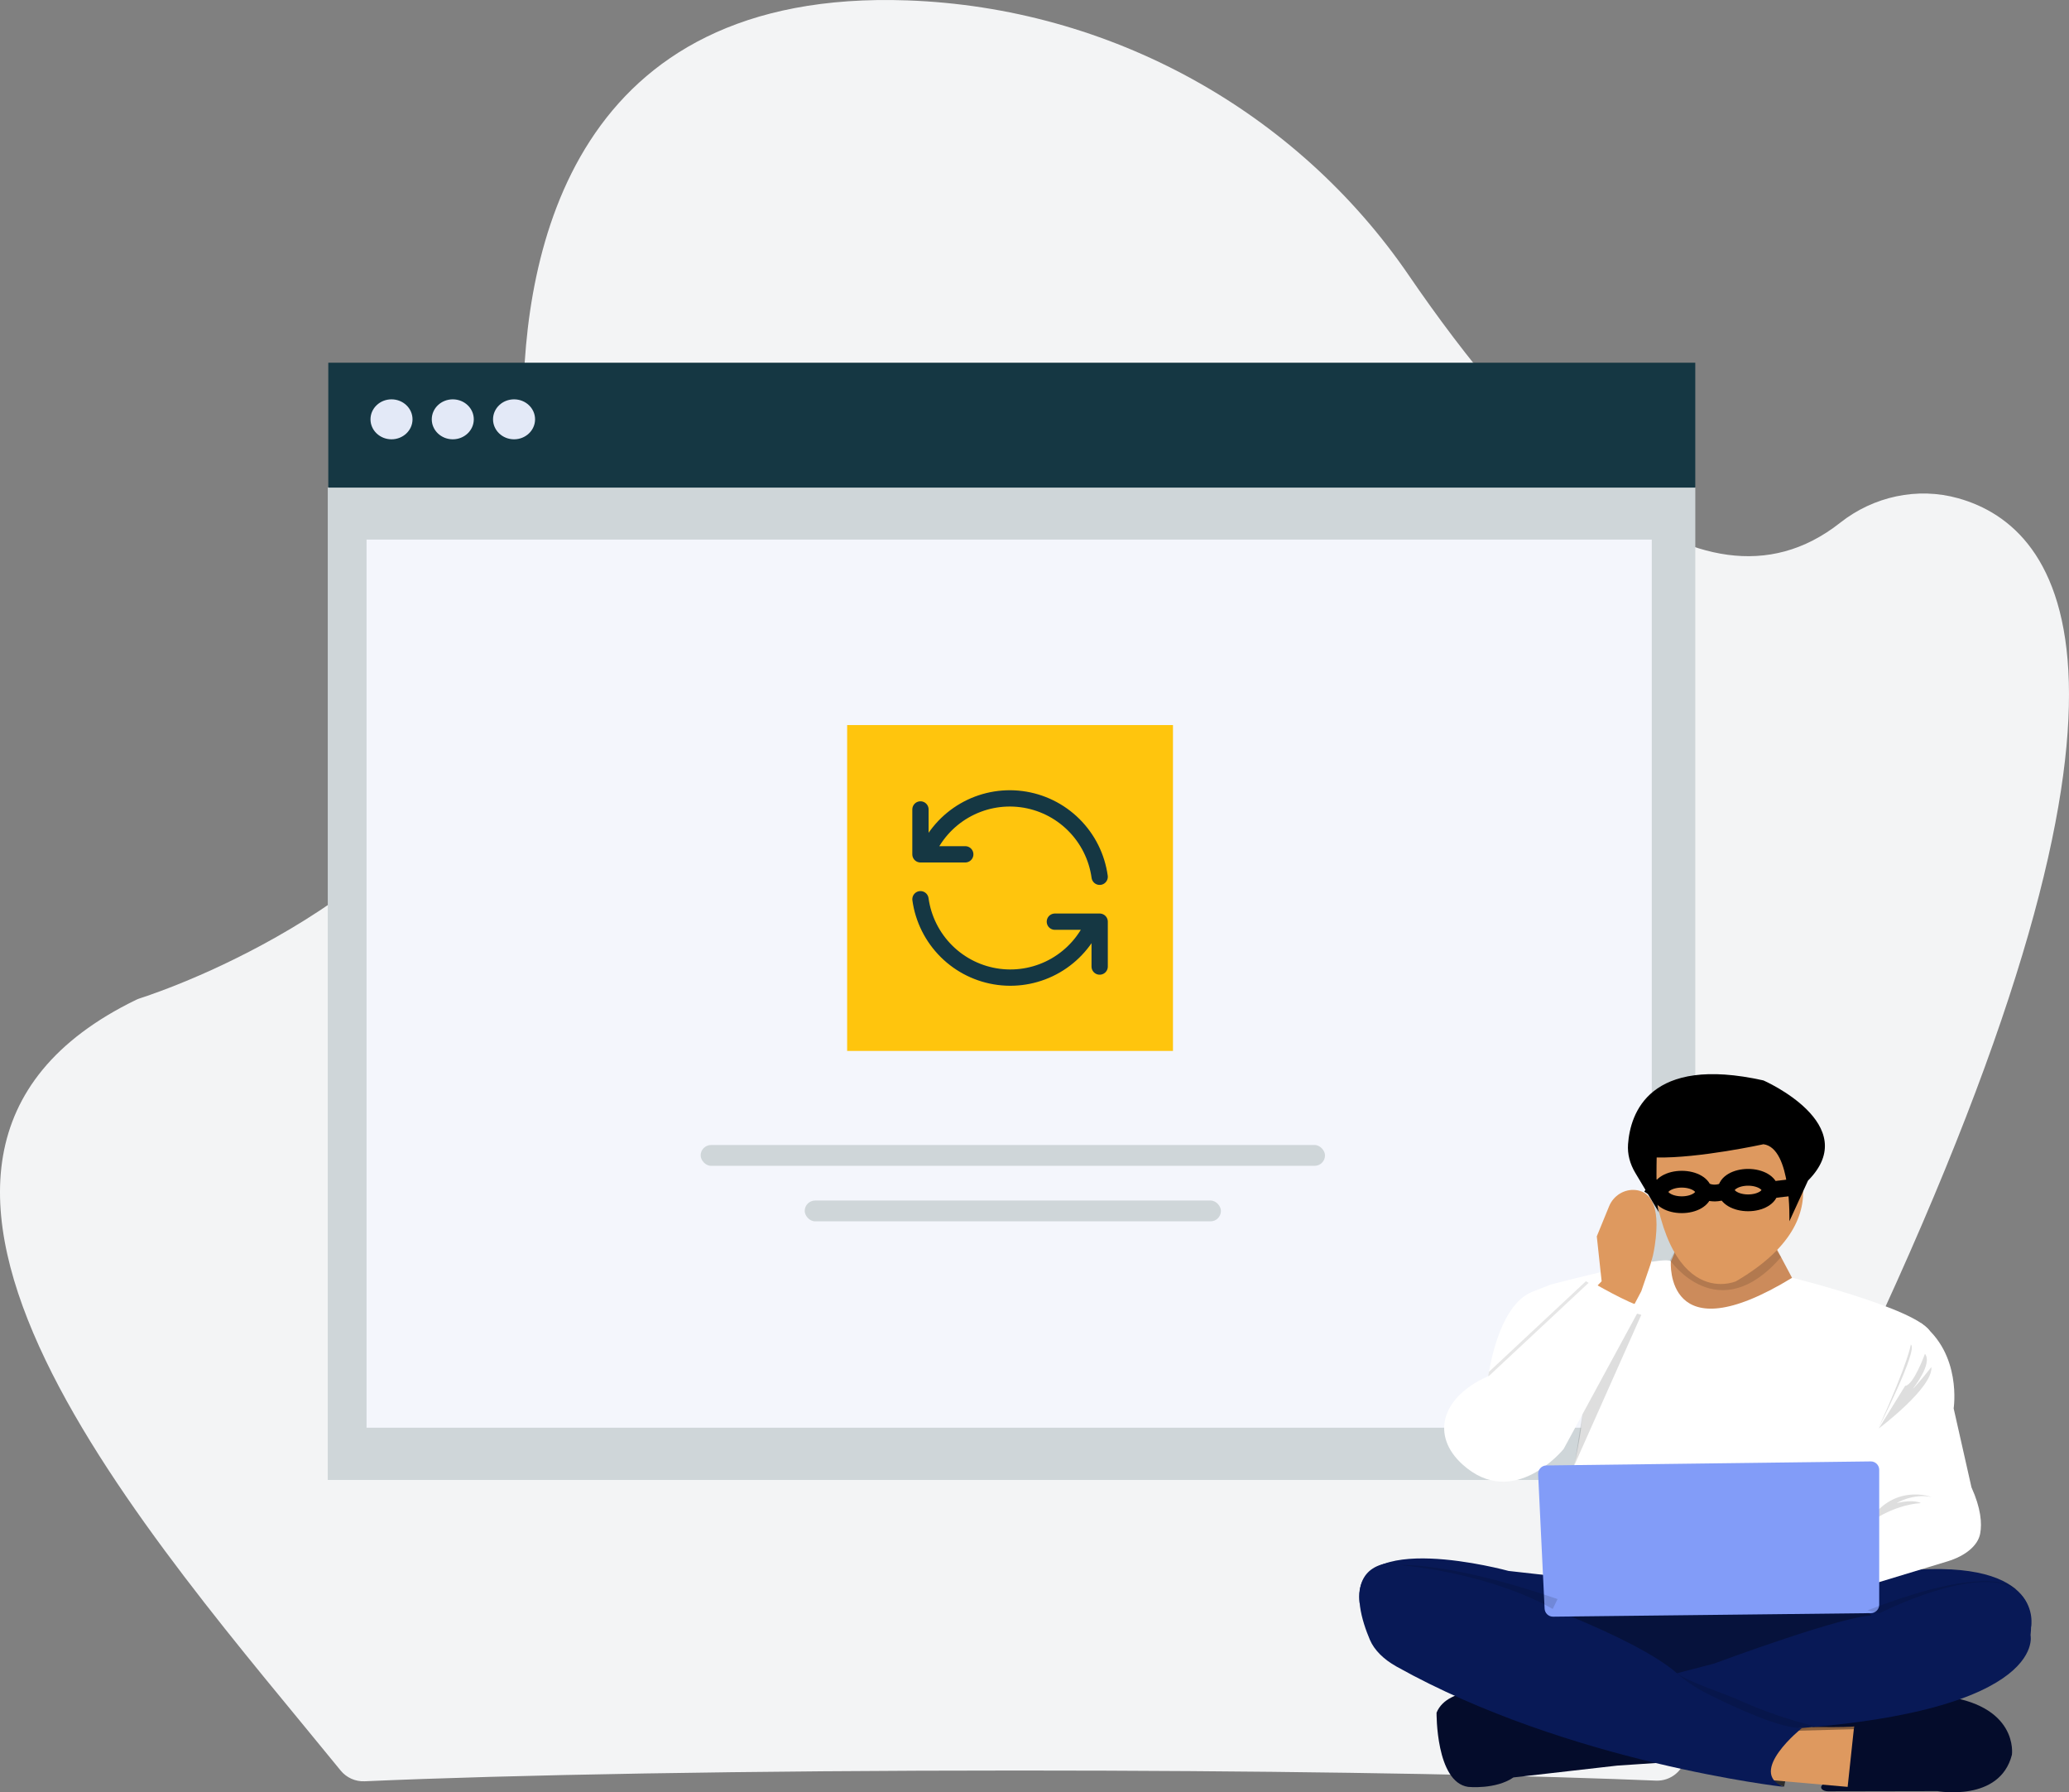 <svg width="254" height="220" viewBox="0 0 254 220" fill="none" xmlns="http://www.w3.org/2000/svg">
<rect x="0" y="0" width="254" height="220" fill="#808080" stroke="none"/>
<path d="M229.419 164.846C229.319 165.061 229.198 165.264 229.057 165.455C227.945 166.962 222.55 174.406 217.155 184.22C212.213 193.212 208.343 205.032 206.973 215.481C206.733 217.308 205.132 218.644 203.293 218.567C201.669 218.5 199.962 218.434 198.178 218.371C180.093 217.729 153.984 217.327 124.954 217.327C91.95 217.327 62.723 217.848 44.769 218.648C43.629 218.699 42.533 218.207 41.813 217.321C19.1 189.387 -23.737 142.381 16.705 122.729C16.855 122.656 17.011 122.594 17.17 122.543C17.959 122.289 20.717 121.368 24.546 119.697C38.964 113.402 68.569 96.483 65.372 64.594C65.363 64.504 65.35 64.414 65.335 64.325C65.175 63.422 64.234 57.78 64.234 50.18C64.234 30.765 70.379 -1.42 111.409 0.049C136.256 0.939 159.139 13.586 172.973 33.828C186.543 53.681 208.241 78.108 225.911 64.163C229.989 60.942 235.383 59.749 240.417 61.165C253.119 64.733 267.546 83.186 229.418 164.847L229.419 164.846Z" fill="#F3F4F5"/>
<path d="M208.122 59.817H40.239V181.662H208.122V59.817Z" fill="#CFD6D9"/>
<path d="M208.12 44.522H40.302V59.852H208.12V44.522Z" fill="#153743"/>
<path d="M48.063 53.924C49.488 53.924 50.643 52.825 50.643 51.471C50.643 50.116 49.488 49.018 48.063 49.018C46.639 49.018 45.484 50.116 45.484 51.471C45.484 52.825 46.639 53.924 48.063 53.924Z" fill="#E3E9F7"/>
<path d="M55.586 53.924C57.01 53.924 58.165 52.825 58.165 51.471C58.165 50.116 57.01 49.018 55.586 49.018C54.161 49.018 53.006 50.116 53.006 51.471C53.006 52.825 54.161 53.924 55.586 53.924Z" fill="#E3E9F7"/>
<path d="M63.108 53.924C64.532 53.924 65.687 52.825 65.687 51.471C65.687 50.116 64.532 49.018 63.108 49.018C61.683 49.018 60.528 50.116 60.528 51.471C60.528 52.825 61.683 53.924 63.108 53.924Z" fill="#E3E9F7"/>
<path d="M202.779 66.232H45V175.248H202.779V66.232Z" fill="#F4F6FC"/>
<rect x="104" y="89" width="40" height="40" fill="#FFC50D"/>
<path d="M135 107.622C134.664 105.198 133.541 102.952 131.805 101.23C130.07 99.508 127.817 98.405 125.394 98.092C122.971 97.778 120.512 98.272 118.397 99.496C116.282 100.721 114.627 102.608 113.688 104.867M113 99.357V104.867H118.5" stroke="#153743" stroke-width="2" stroke-linecap="round" stroke-linejoin="round"/>
<path d="M113 110.378C113.336 112.802 114.459 115.048 116.195 116.77C117.93 118.492 120.183 119.595 122.606 119.908C125.029 120.222 127.488 119.728 129.603 118.504C131.718 117.279 133.373 115.392 134.312 113.133M135 118.643V113.133H129.5" stroke="#153743" stroke-width="2" stroke-linecap="round" stroke-linejoin="round"/>
<path opacity="0.67" d="M217.339 215.014L219.723 215.942L219.028 219.306L214.954 218.03L217.339 215.014Z" fill="#050505"/>
<path d="M184.107 207.561C184.107 207.561 177.749 206.807 176.358 210.229C176.358 210.229 176.259 218.756 180.232 219.336C180.232 219.336 183.61 219.684 185.796 218.176L198.512 216.726L207.155 216.145L184.107 207.561Z" fill="#040C2B"/>
<path d="M222.307 211.65C222.307 211.65 225.643 217.018 223.669 219.151C223.363 219.482 223.789 219.883 224.432 219.881L237.854 219.856C237.854 219.856 245.504 221.248 246.993 215.39C246.993 215.39 247.887 209.183 238.152 208.139C228.416 207.096 238.052 207.792 238.052 207.792C238.052 207.792 226.726 208.604 222.306 211.649L222.307 211.65Z" fill="#040C2B"/>
<path d="M227.621 211.91L227.584 212.253L226.826 219.334L212.669 218.087L217.329 211.988L217.389 211.909C227.621 212.141 227.621 211.909 227.621 211.909V211.91Z" fill="#DE995F"/>
<path opacity="0.38" d="M227.621 211.91L227.584 212.253L220.12 212.46L217.328 211.988L217.388 211.909C227.62 212.141 227.62 211.909 227.62 211.909L227.621 211.91Z" fill="#050505"/>
<path d="M249.343 199.691L232.858 202.894L211.229 207.097L194.048 203.097L166.918 196.781C165.679 187.463 185.2 192.829 185.2 192.829L197.909 194.254H197.911L205.367 195.091L222.256 197.411L227.62 195.287L233.979 192.771C251.116 191.292 249.343 199.691 249.343 199.691Z" fill="#081956"/>
<path opacity="0.3" d="M232.858 202.894L211.229 207.096L194.049 203.097L189.373 200.311L197.91 194.253H197.912L205.368 195.09L222.257 197.411L227.621 195.287L232.858 202.894Z" fill="black"/>
<path d="M187.088 210.286L210.435 204.197C210.435 204.197 227.125 197.99 230.006 198.338C230.006 198.338 250.67 187.724 249.279 200.716C249.279 200.716 251.664 210.924 214.806 212.49L187.088 210.286Z" fill="#081956"/>
<path opacity="0.13" d="M203.133 206.081L205.716 205.327C207.67 206.631 211.344 207.715 213.763 208.807C216.499 210.044 219.822 211.185 223.002 211.939L216.743 212.693L203.133 206.081Z" fill="black"/>
<path d="M221.213 212.114C221.213 212.114 214.408 217.536 218.978 219.335C218.978 219.335 192.568 216.37 171.442 204.566C169.841 203.671 168.705 202.53 168.172 201.275C166.237 196.723 163.563 186.37 184.405 195.207C184.405 195.207 200.595 200.708 205.93 205.441C206.951 206.347 208.164 207.174 209.571 207.883C212.911 209.566 218.572 212.193 221.212 212.114H221.213Z" fill="#081956"/>
<path d="M205.07 151.916L217.388 151.937L221.362 159.419C221.362 159.419 213.612 171.135 202.486 160.695C202.981 159.014 204.623 156.548 205.118 154.866C205.913 153.127 205.813 153.242 205.069 151.916H205.07Z" fill="#CC8B5B"/>
<path d="M237.031 164.155L234.277 186.216L191.857 185.81C191.857 185.81 194.769 174.576 194.188 172.752C194.153 172.64 194.105 172.564 194.042 172.527L182.319 172.122C182.319 172.122 182.409 170.512 182.792 168.389C183.44 164.806 184.925 159.758 188.231 158.52C188.775 158.317 190.366 157.679 190.366 157.679C190.366 157.679 204.821 153.88 205.119 154.866C205.119 154.866 204.325 166.409 220.021 156.838C220.021 156.838 238.196 161.35 237.031 164.155Z" fill="white"/>
<path d="M228.416 187.318L229.285 194.628L239.078 191.656C241.298 190.982 242.82 189.711 243.093 188.259C243.336 186.966 243.182 185.126 242.026 182.562L239.84 172.876C239.84 172.876 240.884 166.177 235.817 162.407C235.817 162.407 233.979 173.514 230.7 175.37L230.005 184.651L228.416 187.319V187.318Z" fill="white"/>
<path opacity="0.1" d="M200.95 160.29L194.188 172.752C194.153 172.64 194.105 172.564 194.042 172.527L182.319 172.122C182.319 172.122 182.409 170.512 182.792 168.389L194.691 157.273C194.691 157.273 199.758 160.231 200.95 160.29Z" fill="black"/>
<path d="M203.152 152.879C202.863 154.817 202.519 155.413 201.493 158.491L199.904 161.507L195.434 158.491L196.625 157.273L196.029 151.763L197.538 148.071C198.074 146.76 199.405 145.923 200.814 146.075C202.393 146.245 203.936 147.632 203.151 152.879H203.152Z" fill="#DE995F"/>
<path opacity="0.13" d="M191.161 171.6L194.263 173.612L193.297 179.807L201.493 161.391L198.562 160.603L191.161 171.6Z" fill="black"/>
<path d="M195.234 157.273C195.234 157.273 200.301 160.231 201.493 160.289L191.956 177.863C191.956 177.863 185.825 185.458 179.531 179.746C175.654 176.227 176.903 171.538 182.574 168.98C182.654 168.944 182.735 168.908 182.816 168.872L195.234 157.272V157.273Z" fill="white"/>
<path opacity="0.13" d="M205.02 154.692C205.02 154.692 210.915 163.204 218.648 154.308L216.246 150.806L206.46 151.917L205.02 154.691V154.692Z" fill="black"/>
<path d="M202.487 139.873C202.487 139.873 213.813 133.667 218.382 139.119C218.382 139.119 227.82 148.69 213.117 157.274C213.117 157.274 203.579 161.508 202.487 139.873Z" fill="#DE995F"/>
<path d="M203.715 148.918L200.763 143.978C200.085 142.845 199.779 141.647 199.866 140.447C200.14 136.691 202.433 129.478 216.494 132.622C216.494 132.622 228.812 138.016 221.958 144.919L219.673 149.907C219.673 149.907 219.971 140.917 216.494 140.453C216.494 140.453 208.547 142.192 203.38 142.076C203.38 142.076 203.231 148.253 203.714 148.918L203.715 148.918Z" fill="black"/>
<path d="M206.46 147.877C207.942 147.877 209.143 147.176 209.143 146.311C209.143 145.446 207.942 144.745 206.46 144.745C204.979 144.745 203.778 145.446 203.778 146.311C203.778 147.176 204.979 147.877 206.46 147.877Z" stroke="black" stroke-width="2.06" stroke-miterlimit="10"/>
<path d="M214.607 147.645C216.089 147.645 217.289 146.944 217.289 146.079C217.289 145.214 216.089 144.513 214.607 144.513C213.126 144.513 211.925 145.214 211.925 146.079C211.925 146.944 213.126 147.645 214.607 147.645Z" stroke="black" stroke-width="2.06" stroke-miterlimit="10"/>
<path d="M209.113 146.079C209.113 146.079 210.335 146.891 211.924 146.079" stroke="black" stroke-width="2.06" stroke-miterlimit="10"/>
<path d="M203.778 146.311L202.437 145.412" stroke="black" stroke-width="2.06" stroke-miterlimit="10"/>
<path d="M217.29 146.079L220.668 145.673" stroke="black" stroke-width="2.06" stroke-miterlimit="10"/>
<path opacity="0.13" d="M229.26 187.057C229.26 187.057 232.24 184.737 235.817 184.504C235.817 184.504 235.022 183.982 232.837 184.504C232.837 184.504 234.824 183.286 237.108 183.75C237.108 183.75 232.34 181.953 229.26 187.057Z" fill="black"/>
<path d="M189.846 179.881L229.657 179.385C230.231 179.378 230.701 179.842 230.701 180.417V196.977C230.701 197.543 230.246 198.003 229.681 198.009L190.665 198.444C190.11 198.45 189.65 198.015 189.623 197.461L188.829 180.962C188.801 180.378 189.262 179.887 189.846 179.88V179.881Z" fill="#829CF8"/>
<path opacity="0.13" d="M190.615 197.497C190.615 197.497 183.961 193.345 171.839 192.104C171.839 192.104 177.899 191.697 191.212 196.28L190.615 197.498V197.497Z" fill="black"/>
<path opacity="0.13" d="M230.751 198.019C230.751 198.019 242.778 191.862 247.568 195.158C247.568 195.158 245.057 191.523 229.26 197.67L230.751 198.018V198.019Z" fill="black"/>
<path opacity="0.13" d="M230.651 175.34C230.651 175.34 237.307 170.352 237.109 167.801C237.109 167.801 235.321 170.063 234.824 170.469C234.824 170.469 237.307 167.395 236.314 166.177C236.314 166.177 234.928 170.038 233.883 170.109L230.652 175.341L230.651 175.34Z" fill="black"/>
<path opacity="0.13" d="M230.601 175.312C230.601 175.312 235.569 165.568 234.576 165.045C234.576 165.045 234.376 166.96 230.601 175.312Z" fill="black"/>
<rect x="86.016" y="140.547" width="76.648" height="2.555" rx="1.278" fill="#CFD6D9"/>
<rect x="98.79" y="147.362" width="51.098" height="2.555" rx="1.278" fill="#CFD6D9"/>
</svg>
